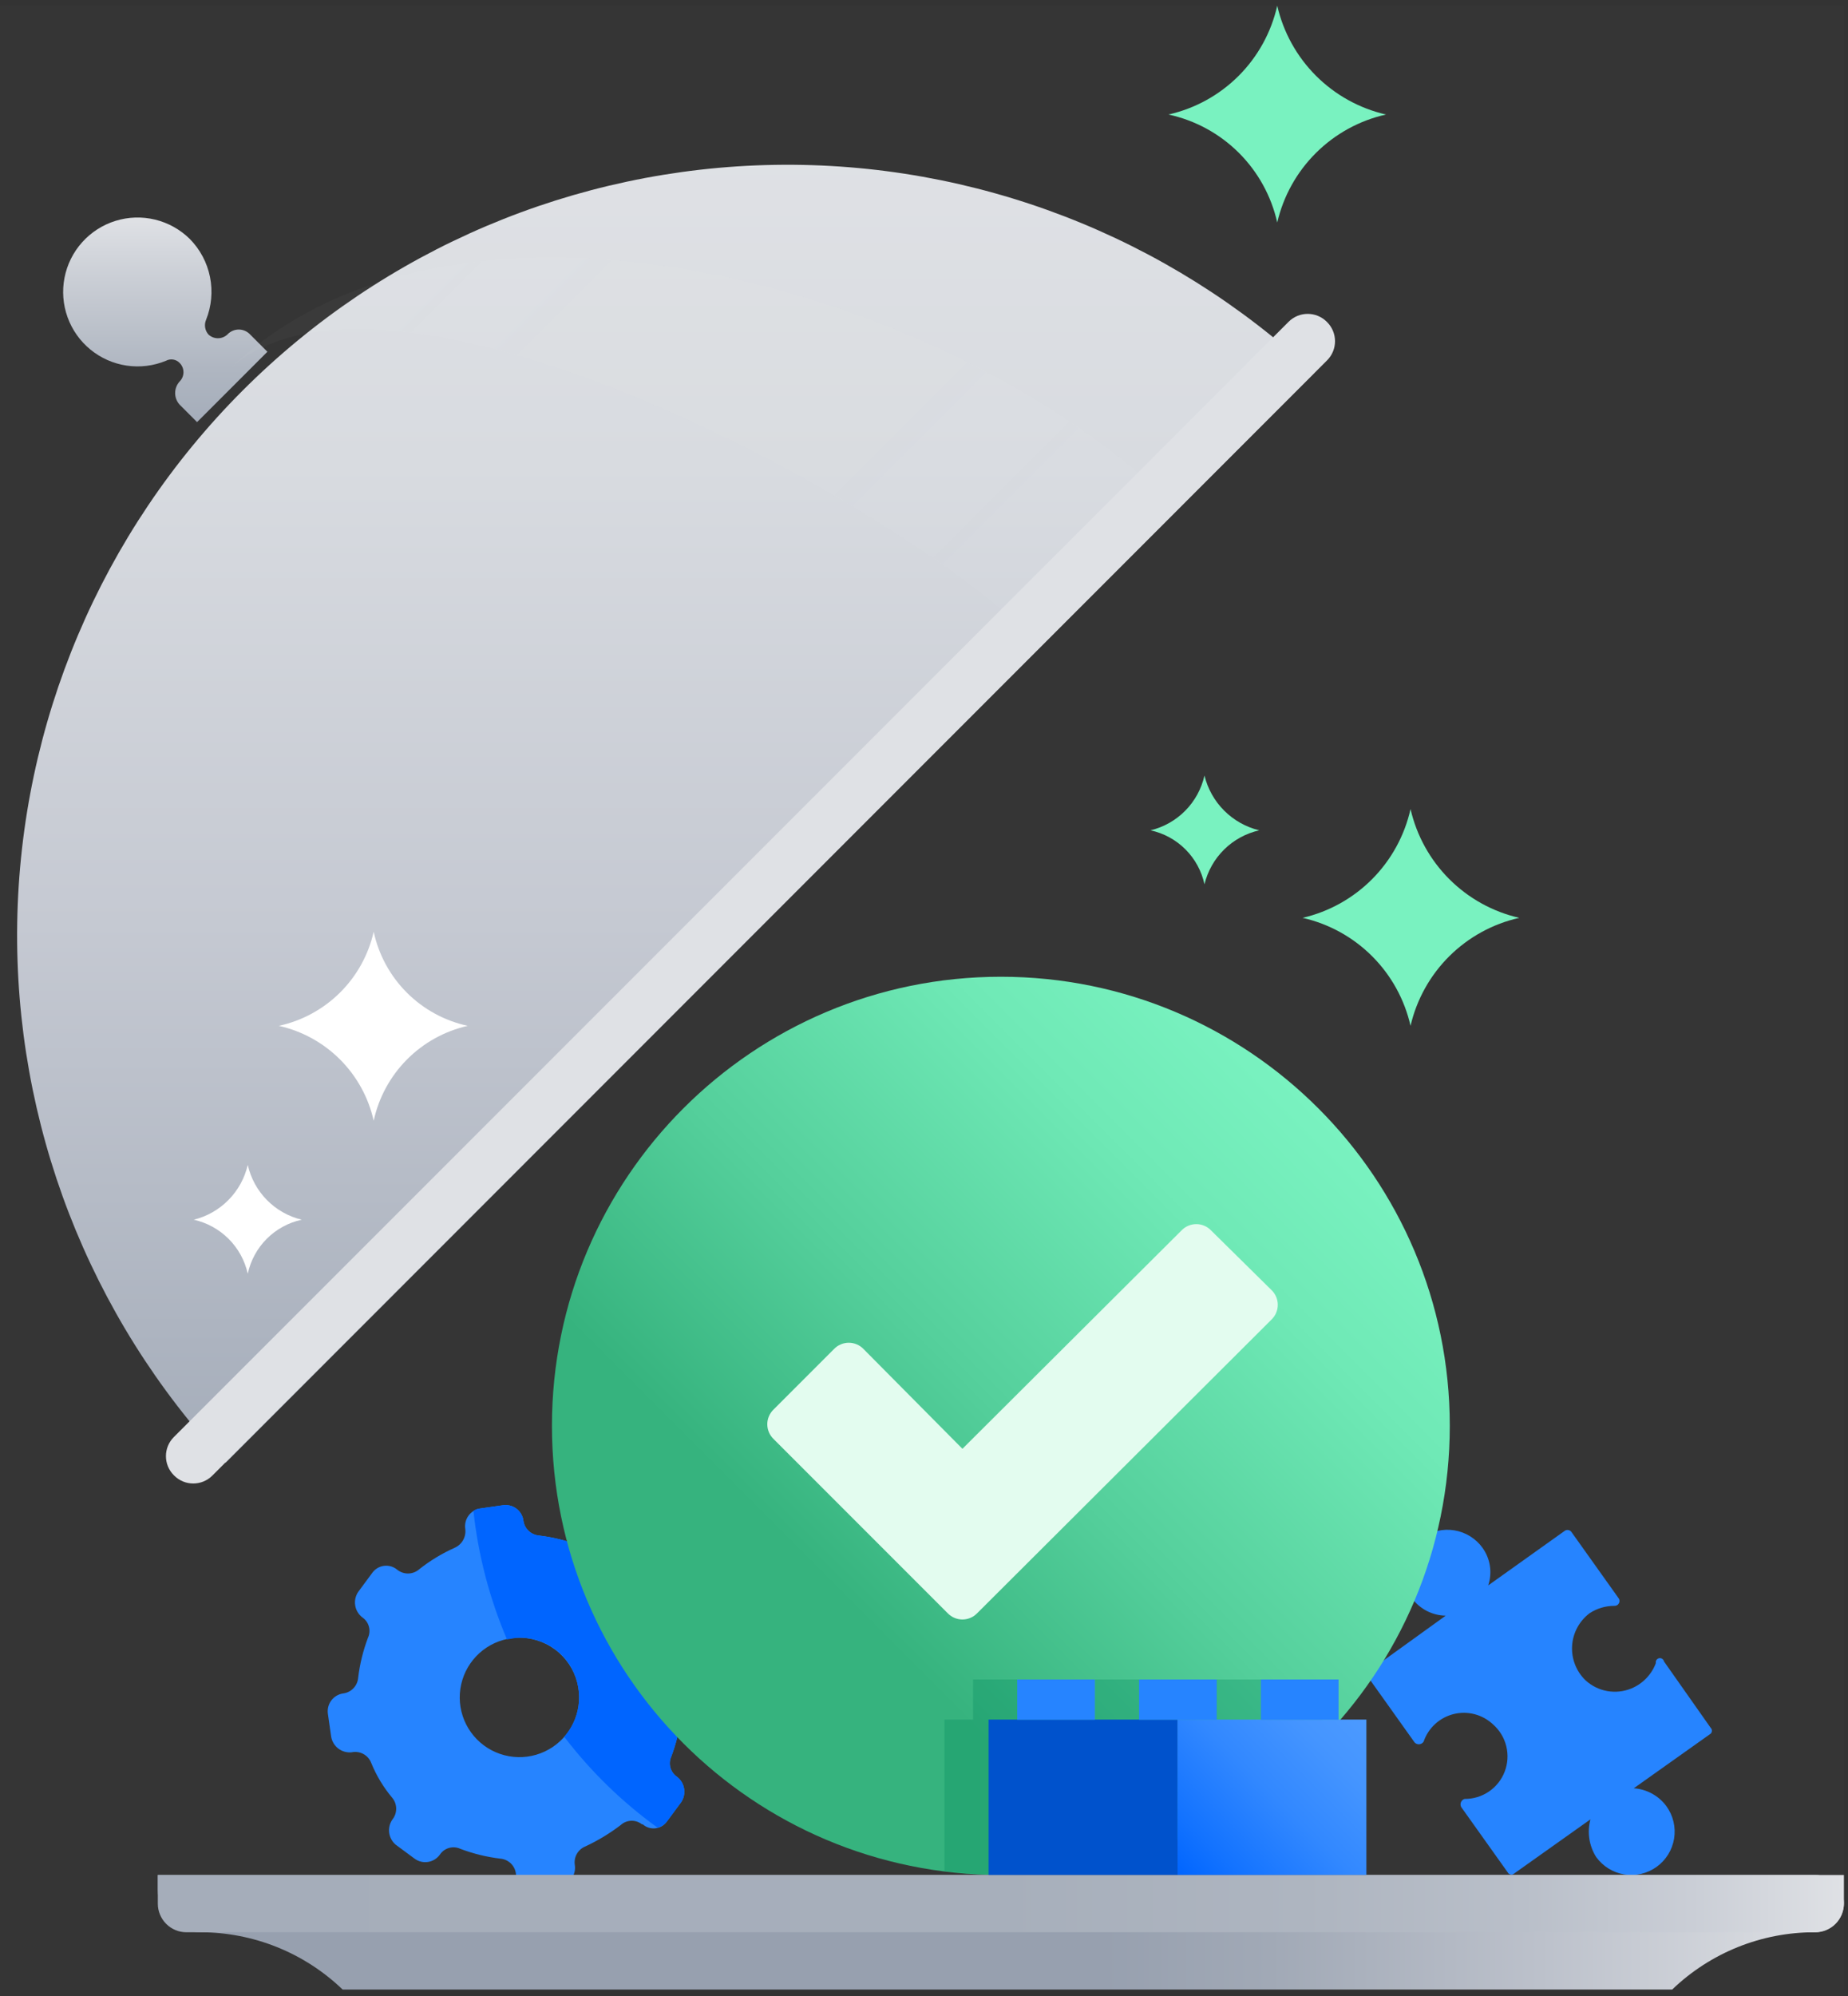 <svg width="226" height="244" viewBox="0 0 226 244" fill="none" xmlns="http://www.w3.org/2000/svg">
<rect x="0" y="0" width="226" height="244" fill="#333333" stroke="none"/>
<g clip-path="url(#clip0)">
<path d="M0 0.699H225.5V243.199H0V0.699Z" fill="white" fill-opacity="0.01"/>
<path d="M172.7 195.399C173.176 196.041 173.794 196.564 174.505 196.928C175.216 197.292 176.001 197.488 176.8 197.499L167.5 204.199C167.424 204.228 167.356 204.274 167.302 204.335C167.248 204.395 167.209 204.468 167.189 204.547C167.17 204.625 167.169 204.708 167.189 204.787C167.208 204.866 167.246 204.939 167.3 204.999L173 212.999C173.073 213.077 173.162 213.137 173.262 213.175C173.361 213.213 173.468 213.228 173.574 213.218C173.68 213.208 173.783 213.175 173.874 213.12C173.965 213.064 174.042 212.989 174.1 212.899C174.381 212.074 174.864 211.332 175.507 210.743C176.149 210.153 176.929 209.735 177.776 209.525C178.622 209.316 179.508 209.323 180.351 209.546C181.194 209.769 181.967 210.2 182.6 210.799C183.396 211.501 183.958 212.43 184.211 213.461C184.464 214.492 184.395 215.576 184.014 216.566C183.633 217.557 182.958 218.408 182.08 219.003C181.201 219.599 180.161 219.912 179.1 219.899C179.002 219.931 178.912 219.984 178.837 220.054C178.762 220.124 178.703 220.21 178.665 220.305C178.627 220.401 178.61 220.504 178.616 220.606C178.622 220.709 178.651 220.809 178.7 220.899L184.4 228.899C184.438 228.968 184.492 229.027 184.557 229.07C184.622 229.114 184.697 229.142 184.775 229.152C184.852 229.162 184.932 229.153 185.005 229.126C185.079 229.1 185.146 229.056 185.2 228.999L194.5 222.399C194.293 223.173 194.248 223.981 194.368 224.773C194.489 225.564 194.772 226.322 195.2 226.999C195.607 227.564 196.121 228.043 196.714 228.409C197.306 228.775 197.964 229.021 198.651 229.132C199.339 229.243 200.041 229.218 200.718 229.058C201.396 228.898 202.035 228.606 202.6 228.199C203.165 227.792 203.644 227.278 204.009 226.686C204.375 226.094 204.621 225.435 204.733 224.748C204.844 224.061 204.819 223.358 204.659 222.681C204.499 222.003 204.207 221.364 203.8 220.799C203.334 220.163 202.735 219.636 202.044 219.256C201.353 218.876 200.587 218.652 199.8 218.599L209.1 211.999C209.168 211.961 209.227 211.907 209.271 211.842C209.315 211.777 209.343 211.703 209.353 211.625C209.362 211.547 209.354 211.468 209.327 211.394C209.301 211.32 209.257 211.253 209.2 211.199L203.5 203.099C203.487 203.034 203.461 202.971 203.424 202.916C203.386 202.86 203.338 202.812 203.283 202.775C203.227 202.738 203.165 202.712 203.099 202.699C203.033 202.686 202.966 202.686 202.9 202.699C202.834 202.713 202.772 202.738 202.716 202.776C202.661 202.813 202.613 202.861 202.576 202.917C202.539 202.972 202.513 203.035 202.5 203.1C202.487 203.166 202.487 203.234 202.5 203.299C202.24 203.995 201.839 204.629 201.323 205.162C200.807 205.695 200.186 206.117 199.5 206.399C198.568 206.782 197.546 206.891 196.554 206.714C195.563 206.537 194.642 206.081 193.9 205.399C193.338 204.857 192.9 204.2 192.617 203.472C192.333 202.744 192.211 201.964 192.259 201.184C192.306 200.405 192.522 199.645 192.892 198.957C193.262 198.269 193.776 197.669 194.4 197.199C195.292 196.615 196.334 196.302 197.4 196.299C197.52 196.31 197.641 196.285 197.747 196.226C197.852 196.168 197.938 196.078 197.992 195.97C198.046 195.862 198.066 195.74 198.049 195.621C198.033 195.501 197.981 195.389 197.9 195.299L192.2 187.299C192.117 187.17 191.988 187.077 191.84 187.04C191.691 187.003 191.534 187.024 191.4 187.099L182 193.799C182.256 193.032 182.327 192.215 182.205 191.415C182.083 190.615 181.773 189.856 181.3 189.199C180.893 188.635 180.379 188.156 179.786 187.79C179.194 187.424 178.536 187.178 177.849 187.066C177.161 186.955 176.459 186.98 175.781 187.14C175.104 187.3 174.465 187.592 173.9 187.999C172.781 188.838 172.03 190.077 171.807 191.457C171.583 192.837 171.903 194.251 172.7 195.399Z" fill="#2684FF"/>
<path d="M87 205.4L86.6 202.6C86.502 202.025 86.189 201.51 85.725 201.157C85.26 200.804 84.68 200.641 84.1 200.7C83.624 200.8 83.128 200.723 82.705 200.484C82.281 200.244 81.96 199.859 81.8 199.4C81.09 197.877 80.218 196.436 79.2 195.1C78.908 194.729 78.749 194.271 78.749 193.8C78.749 193.328 78.908 192.87 79.2 192.5C79.373 192.264 79.498 191.997 79.567 191.713C79.635 191.429 79.647 191.134 79.6 190.845C79.554 190.556 79.45 190.28 79.296 190.032C79.141 189.784 78.939 189.569 78.7 189.4L76.5 187.7C76.264 187.526 75.997 187.402 75.713 187.333C75.429 187.264 75.134 187.253 74.845 187.299C74.556 187.346 74.28 187.45 74.032 187.604C73.784 187.759 73.569 187.961 73.4 188.2C73.105 188.588 72.69 188.867 72.219 188.994C71.749 189.121 71.25 189.088 70.8 188.9C69.222 188.302 67.576 187.899 65.9 187.7C65.411 187.655 64.953 187.441 64.606 187.093C64.259 186.746 64.045 186.289 64 185.8C63.902 185.232 63.585 184.726 63.118 184.389C62.65 184.053 62.069 183.913 61.5 184L58.7 184.4C58.132 184.498 57.626 184.815 57.289 185.282C56.953 185.75 56.813 186.33 56.9 186.9C56.962 187.372 56.868 187.852 56.634 188.267C56.399 188.681 56.036 189.009 55.6 189.2C54.065 189.887 52.621 190.76 51.3 191.8C50.934 192.132 50.462 192.323 49.968 192.342C49.474 192.36 48.99 192.204 48.6 191.9C48.377 191.707 48.115 191.564 47.833 191.479C47.55 191.395 47.253 191.371 46.961 191.408C46.668 191.446 46.387 191.545 46.135 191.698C45.884 191.852 45.667 192.057 45.5 192.3L43.8 194.6C43.475 195.084 43.346 195.673 43.439 196.248C43.531 196.824 43.839 197.343 44.3 197.7C44.695 197.965 44.982 198.363 45.111 198.821C45.239 199.279 45.2 199.768 45 200.2C44.402 201.778 43.999 203.424 43.8 205.1C43.759 205.574 43.559 206.019 43.232 206.365C42.905 206.71 42.471 206.934 42 207C41.71 207.037 41.43 207.131 41.177 207.277C40.924 207.423 40.702 207.618 40.525 207.851C40.349 208.084 40.22 208.35 40.147 208.633C40.074 208.916 40.058 209.211 40.1 209.5L40.5 212.3C40.598 212.874 40.911 213.39 41.375 213.743C41.839 214.096 42.42 214.259 43 214.2C43.489 214.095 44 214.168 44.44 214.407C44.88 214.645 45.22 215.033 45.4 215.5C46.033 217.062 46.911 218.513 48 219.8C48.292 220.17 48.451 220.628 48.451 221.1C48.451 221.571 48.292 222.029 48 222.4C47.664 222.872 47.518 223.453 47.592 224.028C47.667 224.603 47.955 225.129 48.4 225.5L50.7 227.2C50.935 227.373 51.203 227.498 51.487 227.567C51.771 227.635 52.066 227.647 52.355 227.6C52.644 227.554 52.92 227.45 53.168 227.296C53.416 227.141 53.631 226.938 53.8 226.7C54.065 226.305 54.463 226.017 54.921 225.889C55.379 225.761 55.868 225.8 56.3 226C57.878 226.598 59.524 227.001 61.2 227.2C61.689 227.245 62.147 227.459 62.494 227.806C62.841 228.153 63.055 228.611 63.1 229.1C63.148 229.391 63.254 229.669 63.412 229.919C63.569 230.168 63.776 230.383 64.018 230.551C64.261 230.719 64.535 230.836 64.824 230.896C65.113 230.956 65.411 230.957 65.7 230.9L68.4 230.5C68.69 230.463 68.97 230.369 69.223 230.223C69.476 230.076 69.698 229.881 69.874 229.649C70.051 229.416 70.18 229.15 70.253 228.867C70.326 228.584 70.342 228.289 70.3 228C70.221 227.526 70.306 227.038 70.543 226.62C70.78 226.201 71.153 225.876 71.6 225.7C73.122 224.99 74.564 224.118 75.9 223.1C76.25 222.776 76.705 222.588 77.181 222.569C77.658 222.551 78.126 222.704 78.5 223H78.6C78.815 223.19 79.068 223.332 79.343 223.416C79.617 223.5 79.907 223.524 80.191 223.486C80.476 223.448 80.749 223.349 80.992 223.196C81.235 223.043 81.442 222.84 81.6 222.6L83.3 220.3C83.625 219.816 83.754 219.227 83.661 218.651C83.568 218.076 83.261 217.557 82.8 217.2C82.405 216.935 82.118 216.537 81.989 216.079C81.861 215.621 81.9 215.132 82.1 214.7C82.698 213.122 83.101 211.476 83.3 209.8C83.345 209.311 83.559 208.853 83.906 208.506C84.253 208.159 84.711 207.945 85.2 207.9C85.767 207.802 86.274 207.485 86.611 207.017C86.947 206.55 87.087 205.969 87 205.4ZM70.6 205.7C70.97 207.161 70.879 208.701 70.339 210.108C69.799 211.515 68.837 212.721 67.584 213.559C66.332 214.397 64.85 214.828 63.344 214.79C61.837 214.753 60.379 214.251 59.169 213.352C57.959 212.453 57.057 211.201 56.587 209.769C56.117 208.337 56.102 206.794 56.544 205.353C56.986 203.912 57.863 202.643 59.054 201.721C60.246 200.798 61.694 200.267 63.2 200.2C64.878 200.125 66.53 200.632 67.878 201.634C69.226 202.636 70.187 204.072 70.6 205.7Z" fill="#2684FF"/>
<path d="M86.6 202.6C86.502 202.025 86.189 201.51 85.725 201.157C85.261 200.804 84.68 200.641 84.1 200.7C83.624 200.8 83.128 200.723 82.705 200.484C82.281 200.244 81.96 199.859 81.8 199.4C81.09 197.877 80.219 196.436 79.2 195.1C78.908 194.729 78.749 194.271 78.749 193.8C78.749 193.328 78.908 192.87 79.2 192.5C79.373 192.264 79.498 191.997 79.567 191.713C79.636 191.429 79.647 191.134 79.6 190.845C79.554 190.556 79.45 190.28 79.296 190.032C79.141 189.784 78.939 189.569 78.7 189.4L76.5 187.7C76.265 187.526 75.997 187.402 75.713 187.333C75.429 187.264 75.134 187.253 74.845 187.299C74.556 187.346 74.28 187.45 74.032 187.604C73.784 187.759 73.569 187.961 73.4 188.2C73.105 188.588 72.69 188.867 72.22 188.994C71.749 189.121 71.25 189.088 70.8 188.9C69.222 188.302 67.576 187.899 65.9 187.7C65.411 187.655 64.954 187.441 64.606 187.093C64.259 186.746 64.045 186.289 64 185.8C63.902 185.232 63.585 184.726 63.118 184.389C62.65 184.053 62.069 183.913 61.5 184L58.7 184.4C58.407 184.407 58.125 184.513 57.9 184.7C58.483 190.107 59.865 195.398 62 200.4L63.2 200.2C64.882 200.106 66.544 200.605 67.896 201.61C69.248 202.615 70.205 204.062 70.6 205.7C70.888 206.847 70.893 208.048 70.614 209.197C70.335 210.347 69.781 211.412 69 212.3C72.237 216.538 76.078 220.277 80.4 223.4C80.886 223.292 81.313 223.006 81.6 222.6L83.3 220.3C83.625 219.816 83.754 219.227 83.661 218.651C83.569 218.076 83.261 217.557 82.8 217.2C82.405 216.935 82.118 216.537 81.989 216.079C81.861 215.621 81.9 215.132 82.1 214.7C82.698 213.122 83.101 211.476 83.3 209.8C83.345 209.311 83.559 208.853 83.906 208.506C84.254 208.159 84.711 207.945 85.2 207.9C85.768 207.802 86.274 207.485 86.611 207.017C86.947 206.55 87.087 205.969 87 205.4L86.6 202.6Z" fill="#0065FF"/>
<path d="M122.4 229.198C152.72 229.198 177.3 204.619 177.3 174.298C177.3 143.978 152.72 119.398 122.4 119.398C92.08 119.398 67.5 143.978 67.5 174.298C67.5 204.619 92.08 229.198 122.4 229.198Z" fill="url(#paint0_linear)"/>
<path opacity="0.3" d="M161.7 212.599V210.199H158.2V205.299H148.8V210.199H143.3V205.299H133.9V210.199H128.4V205.299H119V210.199H115.5V228.699C117.787 229.014 120.092 229.181 122.4 229.199C129.727 229.194 136.979 227.723 143.728 224.872C150.478 222.021 156.588 217.848 161.7 212.599Z" fill="#00875A"/>
<path d="M115.9 197.2L94.6 175.9C94.358 175.667 94.166 175.387 94.034 175.078C93.903 174.768 93.835 174.436 93.835 174.1C93.835 173.764 93.903 173.431 94.034 173.122C94.166 172.813 94.358 172.533 94.6 172.3L102 164.9C102.233 164.658 102.513 164.465 102.822 164.334C103.131 164.203 103.464 164.135 103.8 164.135C104.136 164.135 104.469 164.203 104.778 164.334C105.087 164.465 105.367 164.658 105.6 164.9L117.7 177.1L144.5 150.4C144.733 150.158 145.013 149.965 145.322 149.834C145.631 149.703 145.964 149.635 146.3 149.635C146.636 149.635 146.969 149.703 147.278 149.834C147.587 149.965 147.867 150.158 148.1 150.4L155.5 157.7C155.742 157.933 155.934 158.213 156.066 158.522C156.197 158.831 156.265 159.164 156.265 159.5C156.265 159.836 156.197 160.168 156.066 160.478C155.934 160.787 155.742 161.067 155.5 161.3L119.5 197.2C119.267 197.442 118.987 197.634 118.678 197.766C118.369 197.897 118.036 197.965 117.7 197.965C117.364 197.965 117.031 197.897 116.722 197.766C116.413 197.634 116.133 197.442 115.9 197.2Z" fill="#E3FCEF"/>
<path d="M23.2 29.199C22.027 28.047 20.564 27.233 18.966 26.846C17.368 26.459 15.695 26.511 14.124 26.999C12.554 27.486 11.145 28.39 10.047 29.614C8.949 30.838 8.204 32.337 7.89 33.951C7.575 35.565 7.704 37.234 8.263 38.781C8.822 40.327 9.789 41.694 11.062 42.735C12.335 43.776 13.866 44.452 15.492 44.692C17.119 44.932 18.78 44.727 20.3 44.099C20.576 43.952 20.893 43.901 21.202 43.956C21.51 44.01 21.791 44.166 22 44.399C22.281 44.696 22.438 45.09 22.438 45.499C22.438 45.908 22.281 46.302 22 46.599C21.627 46.99 21.419 47.509 21.419 48.049C21.419 48.589 21.627 49.108 22 49.499L24.1 51.599L32.7 42.999L30.6 40.899C30.422 40.705 30.206 40.55 29.965 40.444C29.724 40.338 29.463 40.283 29.2 40.283C28.937 40.283 28.676 40.338 28.435 40.444C28.194 40.55 27.978 40.705 27.8 40.899C27.486 41.187 27.076 41.347 26.65 41.347C26.224 41.347 25.814 41.187 25.5 40.899C25.284 40.658 25.141 40.361 25.088 40.043C25.035 39.724 25.074 39.397 25.2 39.099C25.868 37.434 26.035 35.609 25.68 33.85C25.325 32.091 24.462 30.474 23.2 29.199Z" fill="url(#paint1_linear)"/>
<path d="M27.6 178.799C10.863 160.963 1.72 137.317 2.105 112.861C2.489 88.405 12.37 65.058 29.658 47.756C46.947 30.455 70.287 20.556 94.743 20.153C119.198 19.751 142.851 28.876 160.7 45.599L27.6 178.799Z" fill="url(#paint2_linear)"/>
<g opacity="0.4">
<g opacity="0.4">
<g opacity="0.4">
<path opacity="0.4" d="M144.1 62.299L127.4 78.899C109.2 60.699 46.9 27.699 28 45.199C55.8 18.199 116.6 34.799 144.1 62.299Z" fill="url(#paint3_linear)"/>
<path opacity="0.4" d="M28 45.199L27.6 45.599L28 45.199Z" fill="url(#paint4_linear)"/>
</g>
<path opacity="0.4" d="M28 45.199L27.6 45.599L28 45.199Z" fill="url(#paint5_linear)"/>
</g>
</g>
<path d="M19.3 229.199V230.999C19.3 232.378 19.848 233.701 20.823 234.676C21.798 235.651 23.121 236.199 24.5 236.199C30.986 236.197 37.222 238.705 41.9 243.199H204.5C209.178 238.705 215.413 236.197 221.9 236.199C222.855 236.199 223.77 235.82 224.446 235.145C225.121 234.47 225.5 233.554 225.5 232.599V229.199H19.3Z" fill="url(#paint6_linear)"/>
<path d="M19.3 229.199H222C222.46 229.199 222.915 229.29 223.339 229.466C223.764 229.642 224.15 229.899 224.475 230.224C224.8 230.549 225.058 230.935 225.234 231.36C225.409 231.784 225.5 232.24 225.5 232.699C225.5 233.159 225.409 233.614 225.234 234.039C225.058 234.463 224.8 234.849 224.475 235.174C224.15 235.499 223.764 235.757 223.339 235.933C222.915 236.109 222.46 236.199 222 236.199H22.8C21.872 236.199 20.981 235.83 20.325 235.174C19.669 234.518 19.3 233.627 19.3 232.699V229.199Z" fill="url(#paint7_linear)"/>
<path d="M157.589 39.334L21.259 175.665C19.971 176.953 19.971 179.043 21.259 180.331L21.302 180.374C22.59 181.663 24.68 181.663 25.969 180.374L162.299 44.044C163.587 42.755 163.587 40.666 162.299 39.377L162.256 39.334C160.968 38.046 158.878 38.046 157.589 39.334Z" fill="url(#paint8_linear)"/>
<path d="M144 210.199H120.9V229.189H144V210.199Z" fill="#0052CC"/>
<path d="M167.1 210.199H144V229.189H167.1V210.199Z" fill="url(#paint9_linear)"/>
<path d="M133.9 205.299H124.4V210.219H133.9V205.299Z" fill="#2684FF"/>
<path d="M163.7 205.299H154.2V210.219H163.7V205.299Z" fill="#2684FF"/>
<path d="M148.8 205.299H139.3V210.219H148.8V205.299Z" fill="#2684FF"/>
<path d="M172.5 125.398C171.77 122.177 170.143 119.227 167.807 116.891C165.471 114.556 162.522 112.928 159.3 112.198C162.529 111.45 165.482 109.804 167.817 107.451C170.152 105.098 171.776 102.133 172.5 98.898C173.243 102.141 174.885 105.109 177.237 107.461C179.589 109.814 182.557 111.455 185.8 112.198C182.565 112.923 179.6 114.546 177.247 116.881C174.894 119.217 173.249 122.169 172.5 125.398Z" fill="#79F2C0"/>
<path d="M147.3 108.099C146.952 106.48 146.144 104.996 144.973 103.826C143.802 102.655 142.319 101.847 140.7 101.499C142.316 101.11 143.791 100.276 144.957 99.092C146.124 97.908 146.935 96.421 147.3 94.799C147.694 96.423 148.527 97.908 149.709 99.09C150.891 100.272 152.376 101.105 154 101.499C152.378 101.864 150.891 102.675 149.707 103.842C148.523 105.008 147.689 106.483 147.3 108.099Z" fill="#79F2C0"/>
<path d="M142.9 13.999C146.148 13.267 149.121 11.629 151.476 9.275C153.83 6.921 155.468 3.947 156.2 0.699V0.699C156.943 3.942 158.585 6.91 160.937 9.262C163.289 11.614 166.257 13.256 169.5 13.999C166.265 14.723 163.3 16.347 160.947 18.682C158.594 21.017 156.949 23.97 156.2 27.199C155.473 23.959 153.835 20.995 151.479 18.656C149.122 16.317 146.145 14.701 142.9 13.999Z" fill="#79F2C0"/>
<path d="M23.7 149.098C25.311 148.699 26.78 147.862 27.945 146.679C29.11 145.497 29.925 144.015 30.3 142.398C30.665 144.02 31.476 145.507 32.643 146.691C33.809 147.876 35.284 148.709 36.9 149.098C35.281 149.446 33.797 150.254 32.627 151.425C31.456 152.596 30.648 154.08 30.3 155.698C29.941 154.085 29.129 152.607 27.96 151.438C26.791 150.27 25.313 149.458 23.7 149.098Z" fill="url(#paint10_linear)"/>
<path d="M34.1 125.398C36.928 124.784 39.521 123.376 41.576 121.339C43.631 119.302 45.062 116.721 45.7 113.898C46.308 116.718 47.717 119.303 49.756 121.342C51.796 123.382 54.38 124.79 57.2 125.398C54.378 126.037 51.797 127.468 49.759 129.522C47.722 131.577 46.314 134.171 45.7 136.998C45.067 134.163 43.64 131.567 41.586 129.512C39.532 127.458 36.935 126.031 34.1 125.398Z" fill="url(#paint11_linear)"/>
</g>
<defs>
<linearGradient id="paint0_linear" x1="83.61" y1="213.118" x2="161.19" y2="135.548" gradientUnits="userSpaceOnUse">
<stop offset="0.24" stop-color="#36B37E"/>
<stop offset="0.51" stop-color="#54CF9B"/>
<stop offset="0.82" stop-color="#6FE9B6"/>
<stop offset="1" stop-color="#79F2C0"/>
</linearGradient>
<linearGradient id="paint1_linear" x1="20.23" y1="51.6" x2="20.23" y2="26.639" gradientUnits="userSpaceOnUse">
<stop stop-color="#A5ADBA"/>
<stop offset="0.26" stop-color="#AFB6C1"/>
<stop offset="0.7" stop-color="#CACED5"/>
<stop offset="1" stop-color="#DFE1E5"/>
</linearGradient>
<linearGradient id="paint2_linear" x1="80.377" y1="178.809" x2="80.377" y2="18.083" gradientUnits="userSpaceOnUse">
<stop stop-color="#A5ADBA"/>
<stop offset="0.41" stop-color="#C5C9D2"/>
<stop offset="0.76" stop-color="#D8DBE0"/>
<stop offset="1" stop-color="#DFE1E5"/>
</linearGradient>
<linearGradient id="paint3_linear" x1="119.314" y1="87.026" x2="52.747" y2="20.459" gradientUnits="userSpaceOnUse">
<stop stop-color="white"/>
<stop offset="0.02" stop-color="#FEFEFE" stop-opacity="0.97"/>
<stop offset="0.19" stop-color="#FAFAFB" stop-opacity="0.81"/>
<stop offset="0.33" stop-color="#F7F7F9" stop-opacity="0.7"/>
<stop offset="0.46" stop-color="#F5F6F8" stop-opacity="0.63"/>
<stop offset="0.54" stop-color="#F4F5F7" stop-opacity="0.6"/>
<stop offset="0.62" stop-color="#F4F5F7" stop-opacity="0.62"/>
<stop offset="0.71" stop-color="#F6F7F8" stop-opacity="0.67"/>
<stop offset="0.81" stop-color="#F8F9FA" stop-opacity="0.75"/>
<stop offset="0.91" stop-color="#FBFCFC" stop-opacity="0.87"/>
<stop offset="1" stop-color="white"/>
</linearGradient>
<linearGradient id="paint4_linear" x1="27.779" y1="45.426" x2="27.772" y2="45.419" gradientUnits="userSpaceOnUse">
<stop stop-color="white"/>
<stop offset="0.04" stop-color="white" stop-opacity="0.89"/>
<stop offset="0.15" stop-color="white" stop-opacity="0.62"/>
<stop offset="0.25" stop-color="white" stop-opacity="0.4"/>
<stop offset="0.34" stop-color="white" stop-opacity="0.23"/>
<stop offset="0.42" stop-color="white" stop-opacity="0.1"/>
<stop offset="0.49" stop-color="white" stop-opacity="0.03"/>
<stop offset="0.54" stop-color="white" stop-opacity="0"/>
<stop offset="0.59" stop-color="white" stop-opacity="0.02"/>
<stop offset="0.65" stop-color="white" stop-opacity="0.07"/>
<stop offset="0.71" stop-color="white" stop-opacity="0.16"/>
<stop offset="0.77" stop-color="white" stop-opacity="0.29"/>
<stop offset="0.84" stop-color="white" stop-opacity="0.46"/>
<stop offset="0.9" stop-color="white" stop-opacity="0.66"/>
<stop offset="0.97" stop-color="white" stop-opacity="0.89"/>
<stop offset="1" stop-color="white"/>
</linearGradient>
<linearGradient id="paint5_linear" x1="27.779" y1="45.426" x2="27.772" y2="45.419" gradientUnits="userSpaceOnUse">
<stop stop-color="white"/>
<stop offset="0.04" stop-color="white" stop-opacity="0.89"/>
<stop offset="0.15" stop-color="white" stop-opacity="0.62"/>
<stop offset="0.25" stop-color="white" stop-opacity="0.4"/>
<stop offset="0.34" stop-color="white" stop-opacity="0.23"/>
<stop offset="0.42" stop-color="white" stop-opacity="0.1"/>
<stop offset="0.49" stop-color="white" stop-opacity="0.03"/>
<stop offset="0.54" stop-color="white" stop-opacity="0"/>
<stop offset="0.59" stop-color="white" stop-opacity="0.02"/>
<stop offset="0.65" stop-color="white" stop-opacity="0.07"/>
<stop offset="0.71" stop-color="white" stop-opacity="0.16"/>
<stop offset="0.77" stop-color="white" stop-opacity="0.29"/>
<stop offset="0.84" stop-color="white" stop-opacity="0.46"/>
<stop offset="0.9" stop-color="white" stop-opacity="0.66"/>
<stop offset="0.97" stop-color="white" stop-opacity="0.89"/>
<stop offset="1" stop-color="white"/>
</linearGradient>
<linearGradient id="paint6_linear" x1="19.33" y1="236.209" x2="225.47" y2="236.209" gradientUnits="userSpaceOnUse">
<stop offset="0.56" stop-color="#97A0AF"/>
<stop offset="0.66" stop-color="#A1A9B6"/>
<stop offset="0.82" stop-color="#BCC1CB"/>
<stop offset="1" stop-color="#DFE1E5"/>
</linearGradient>
<linearGradient id="paint7_linear" x1="19.33" y1="232.699" x2="225.47" y2="232.699" gradientUnits="userSpaceOnUse">
<stop stop-color="#A5ADBA"/>
<stop offset="0.5" stop-color="#A7AFBB"/>
<stop offset="0.68" stop-color="#AEB5C0"/>
<stop offset="0.81" stop-color="#B9BFC9"/>
<stop offset="0.91" stop-color="#CACED6"/>
<stop offset="1" stop-color="#DFE1E5"/>
</linearGradient>
<linearGradient id="paint8_linear" x1="-257415" y1="235815" x2="-229296" y2="207696" gradientUnits="userSpaceOnUse">
<stop stop-color="#A5ADBA"/>
<stop offset="0.5" stop-color="#A7AFBB"/>
<stop offset="0.68" stop-color="#AEB5C0"/>
<stop offset="0.81" stop-color="#B9BFC9"/>
<stop offset="0.91" stop-color="#CACED6"/>
<stop offset="1" stop-color="#DFE1E5"/>
</linearGradient>
<linearGradient id="paint9_linear" x1="145.05" y1="230.209" x2="166.1" y2="209.159" gradientUnits="userSpaceOnUse">
<stop stop-color="#0065FF"/>
<stop offset="0.17" stop-color="#1272FF"/>
<stop offset="0.51" stop-color="#3288FF"/>
<stop offset="0.8" stop-color="#4595FF"/>
<stop offset="1" stop-color="#4C9AFF"/>
</linearGradient>
<linearGradient id="paint10_linear" x1="335.88" y1="2115.45" x2="511.044" y2="2115.45" gradientUnits="userSpaceOnUse">
<stop stop-color="white"/>
<stop offset="0.02" stop-color="#FEFEFE" stop-opacity="0.97"/>
<stop offset="0.19" stop-color="#FAFAFB" stop-opacity="0.81"/>
<stop offset="0.33" stop-color="#F7F7F9" stop-opacity="0.7"/>
<stop offset="0.46" stop-color="#F5F6F8" stop-opacity="0.63"/>
<stop offset="0.54" stop-color="#F4F5F7" stop-opacity="0.6"/>
<stop offset="0.62" stop-color="#F4F5F7" stop-opacity="0.62"/>
<stop offset="0.71" stop-color="#F6F7F8" stop-opacity="0.67"/>
<stop offset="0.81" stop-color="#F8F9FA" stop-opacity="0.75"/>
<stop offset="0.91" stop-color="#FBFCFC" stop-opacity="0.87"/>
<stop offset="1" stop-color="white"/>
</linearGradient>
<linearGradient id="paint11_linear" x1="822.965" y1="2995.39" x2="1355.19" y2="2995.39" gradientUnits="userSpaceOnUse">
<stop stop-color="white"/>
<stop offset="0.02" stop-color="#FEFEFE" stop-opacity="0.97"/>
<stop offset="0.19" stop-color="#FAFAFB" stop-opacity="0.81"/>
<stop offset="0.33" stop-color="#F7F7F9" stop-opacity="0.7"/>
<stop offset="0.46" stop-color="#F5F6F8" stop-opacity="0.63"/>
<stop offset="0.54" stop-color="#F4F5F7" stop-opacity="0.6"/>
<stop offset="0.62" stop-color="#F4F5F7" stop-opacity="0.62"/>
<stop offset="0.71" stop-color="#F6F7F8" stop-opacity="0.67"/>
<stop offset="0.81" stop-color="#F8F9FA" stop-opacity="0.75"/>
<stop offset="0.91" stop-color="#FBFCFC" stop-opacity="0.87"/>
<stop offset="1" stop-color="white"/>
</linearGradient>
<clipPath id="clip0">
<path d="M0 0.699H225.5V243.199H0V0.699Z" fill="white"/>
</clipPath>
</defs>
</svg>
